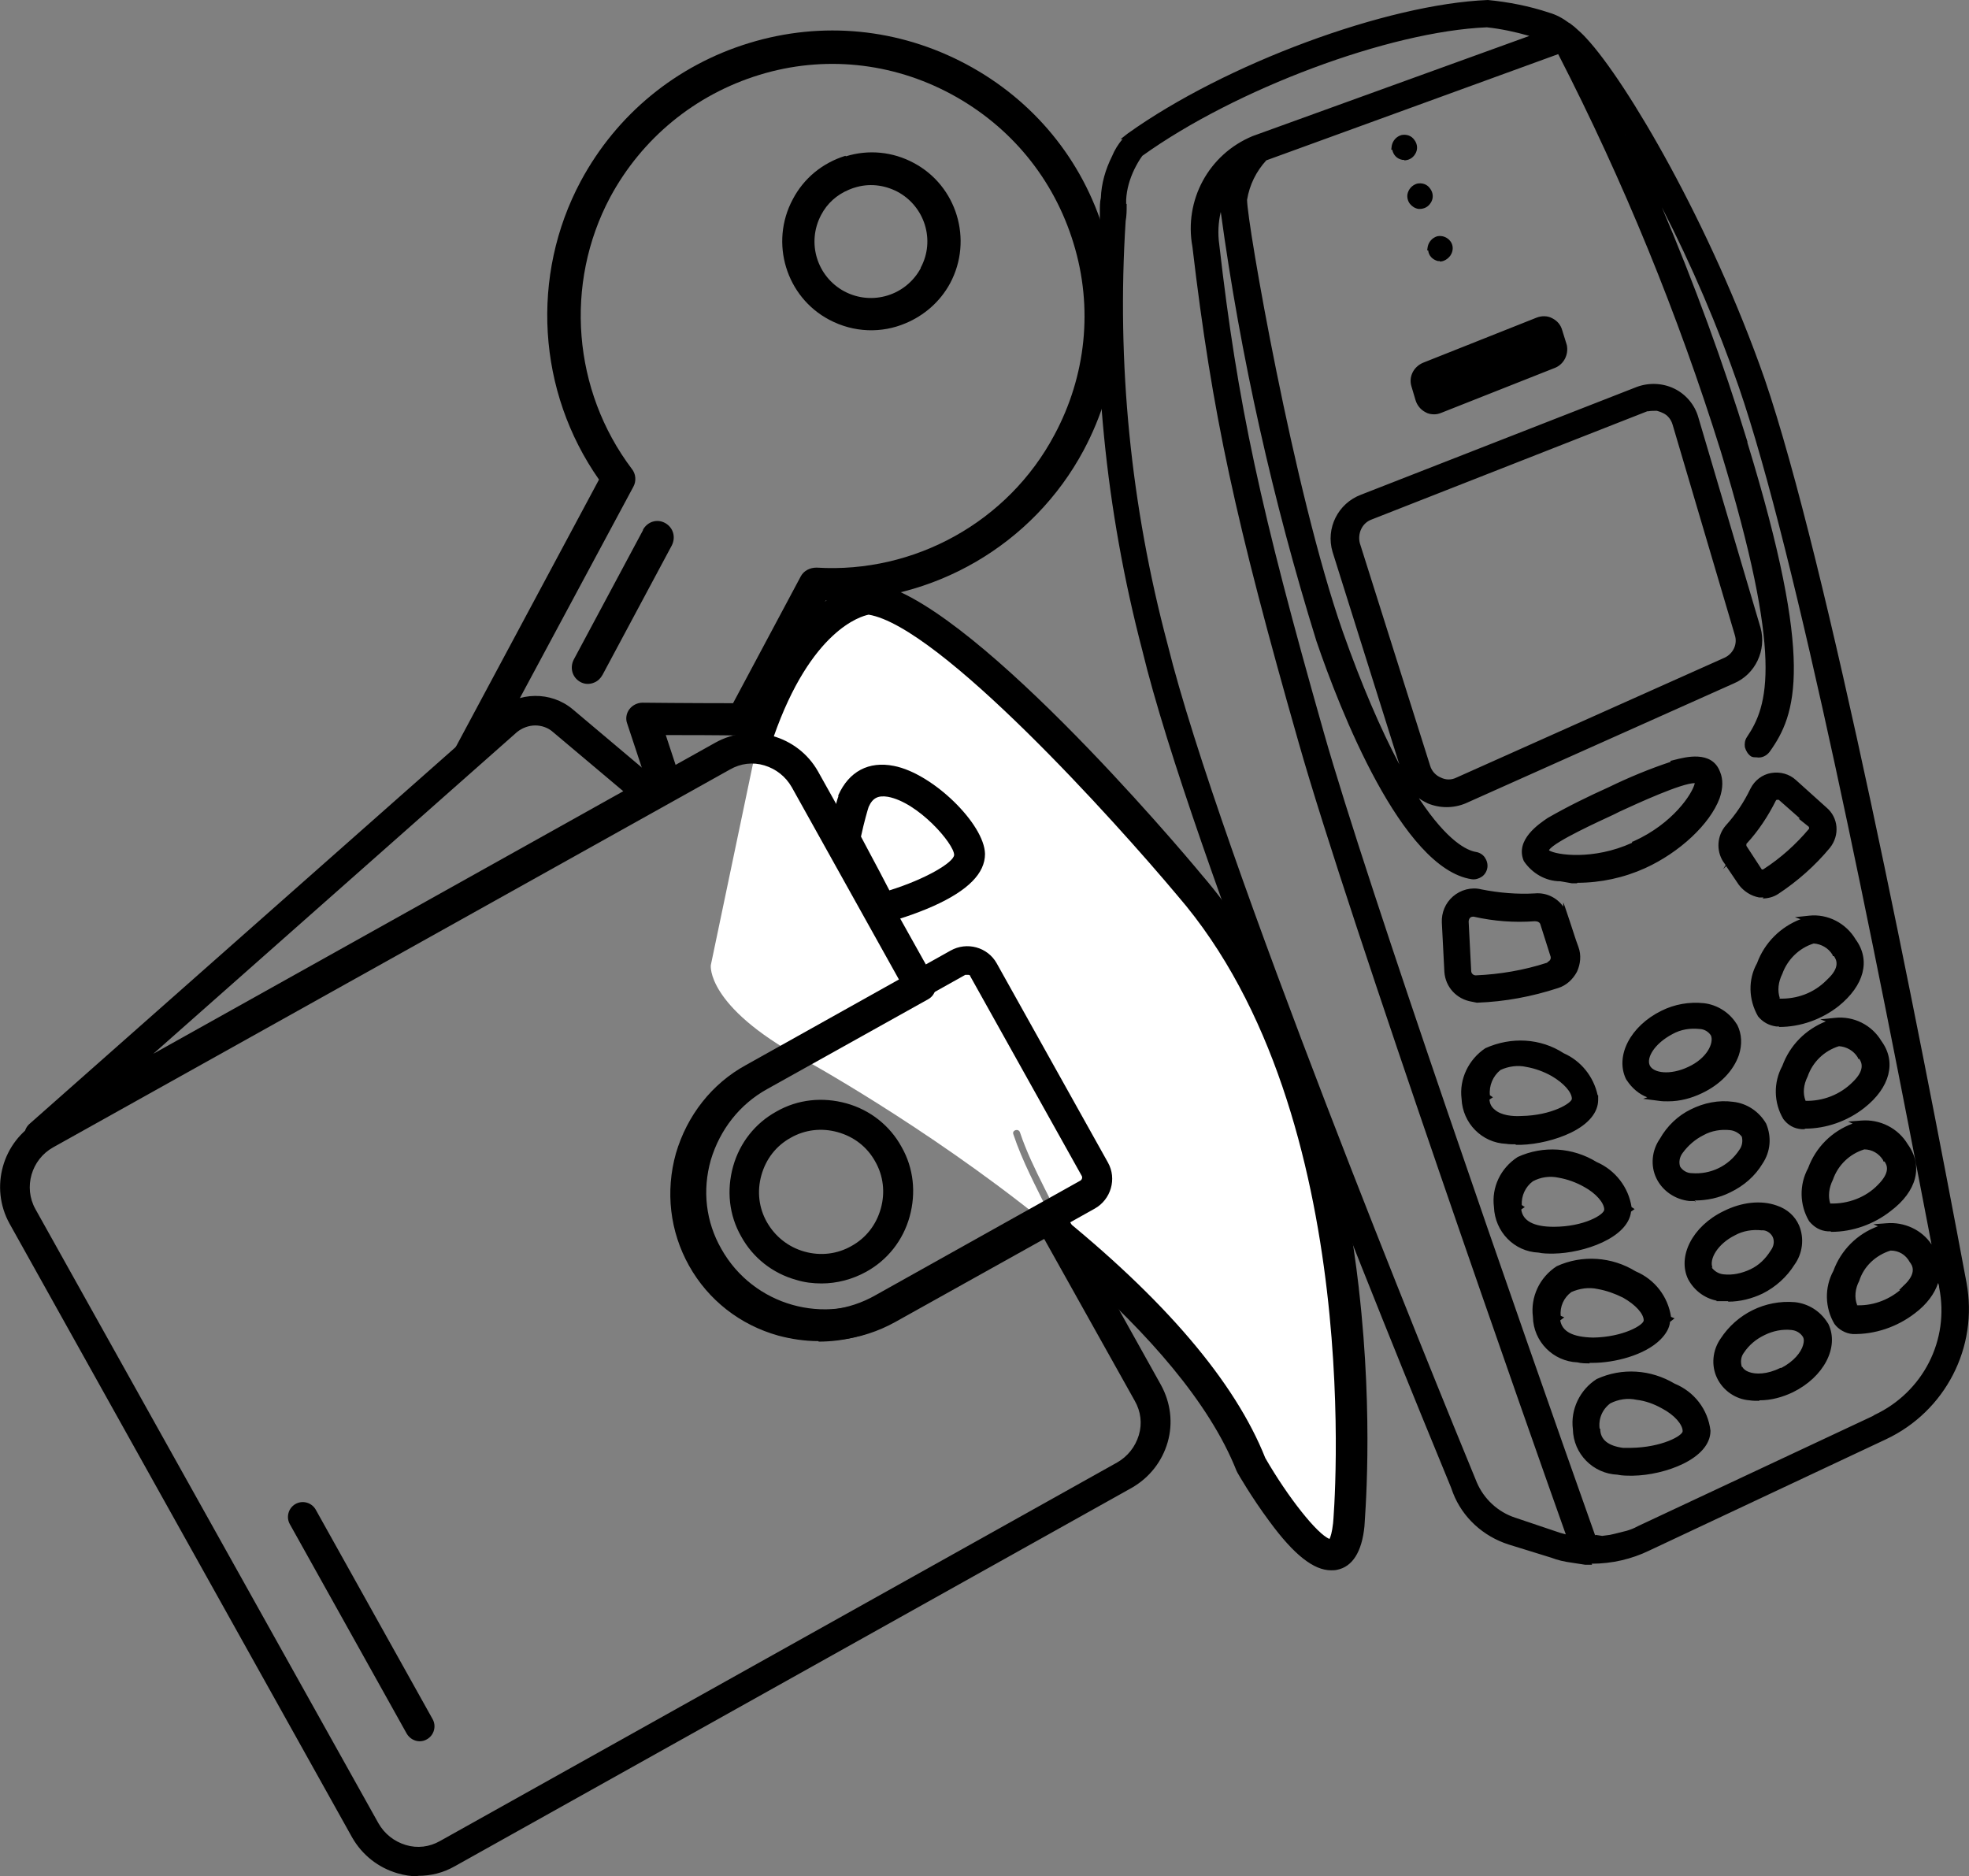 <?xml version="1.0" encoding="UTF-8"?>
<svg xmlns="http://www.w3.org/2000/svg" id="Calque_2" version="1.1" viewBox="0 0 389.2 370.9">
  <rect x="0" y="0" width="389.2" height="370.9" fill="#808080" stroke="none"/>
  <defs>
    <style>
      .st0 {
        fill: #fff;
      }
    </style>
  </defs>
  <g>
    <path d="M218.3,46c-4.3-14.4-14-26.2-27.3-33.3h0c-13.3-7.1-28.5-8.6-42.9-4.2-14.4,4.4-26.2,14.1-33.3,27.3-10,18.7-8.6,41.6,3.6,59l-32.4,60.5c3.7-3.3,7.4-7,12-9,.1,0,.2,0,.3,0l26.9-50.1c.6-1.1.5-2.5-.3-3.5-11.7-15.5-13.4-36.6-4.3-53.7,6.3-11.7,16.8-20.3,29.5-24.2,12.7-3.9,26.2-2.5,37.9,3.8,11.7,6.3,20.3,16.7,24.2,29.5h0c3.9,12.7,2.5,26.2-3.8,37.9-9.1,17.1-27.6,27.4-47,26.2-1.3,0-2.5.6-3.1,1.7l-13.4,25.1c-8.6,0-17.9-.1-17.9-.1-1,0-2,.5-2.6,1.3-.6.8-.8,1.9-.4,2.9l4.7,14.2c1.9-1.2,3.8-2.2,5.8-3.2l-2.9-8.8c4,0,10,0,15.3.1,1.2,0,2.3-.6,2.9-1.7l13.4-25c21.2.5,41-11,51-29.7,7.1-13.3,8.6-28.5,4.3-42.9h0Z"></path>
    <path d="M167.1,30.8c-4.5,1.4-8.2,4.4-10.4,8.6-4.6,8.6-1.3,19.3,7.2,23.8,4.9,2.6,10.4,2.7,15.1.7,3.6-1.5,6.8-4.2,8.8-7.9,4.6-8.6,1.3-19.3-7.2-23.8-4.1-2.2-8.9-2.7-13.4-1.3h0s0,0,0,0ZM182,53c-2.9,5.4-9.6,7.5-15.1,4.6-5.4-2.9-7.5-9.6-4.6-15.1,1.2-2.3,3.1-4,5.5-5,.3-.1.7-.3,1.1-.4,2.8-.9,5.8-.6,8.5.8,5.4,2.9,7.5,9.6,4.6,15h0s0,0,0,0Z"></path>
    <path d="M127.1,104.8l-13.7,25.6c-.8,1.6-.3,3.5,1.3,4.4.9.5,1.9.5,2.8.1.7-.3,1.2-.8,1.6-1.5l13.7-25.6c.8-1.6.3-3.5-1.3-4.4s-3.5-.3-4.4,1.3h0,0Z"></path>
  </g>
  <g>
    <path class="st0" d="M235.3,175s-45.5-54.4-63.4-56.7c0,0-12.8.7-21.8,26.5l-.3,1.6c1.3,0,2.5.3,3.7.8,1.2.5,2.2,1.2,3,2.2.8,1.1,1.2,2.4,1.3,3.8,0,.9-1.3.9-1.4,0-.2-2.3-1.5-4.1-3.8-4.8-1-.3-2.1-.5-3.1-.6l-9,43s-1,8,18,18.4c0,0,24.2,13.2,47.7,32.1-.1-.3-.3-.7-.4-1-.3-.8.8-1.5,1.2-.7.5,1.2,1,2.3,1.5,3.5.2.2.5.4.7.6-.6-1.3-1.2-2.7-1.9-4-2.5-5.1-5.2-10.1-7-15.5-.3-.8,1-1.2,1.3-.4,2.5,7.5,7,14.4,9.9,21.8,15.6,13.1,30,28.5,36.1,43.9,0,0,17.3,30.3,19.3,11.9,0,0,7.5-81.2-31.4-126.3h0Z"></path>
    <path d="M268.6,254.7c-5-43.7-19.6-68.5-31-81.7-4.7-5.7-46.8-55.4-65.4-57.8h-.3s-.3,0-.3,0c-.6,0-15,1.1-24.6,28.6v.2c0,0-.6,2.4-.6,2.4,2.1-.1,4.2,0,6.2.6l.3-1.3c7.4-21.2,17.3-23.9,18.8-24.2,14,2.3,48.7,40.8,61.1,55.6,37.6,43.6,30.8,123.2,30.7,124-.2,1.8-.5,2.7-.7,3.1-2.4-.9-8.2-8.2-12.7-16-6-15.1-20-31.5-41.7-48.9,1.9,3.9,3.6,7.8,4.6,12,13.7,12.1,26,25.8,31.4,39.4l.2.4c.1.2,2.8,4.9,6.3,9.6,4.9,6.7,8.8,9.7,12.2,9.7.4,0,.8,0,1.2-.1,3-.6,4.9-3.5,5.4-8.6,0-.8,1.9-20.9-1.1-46.9h0Z"></path>
  </g>
  <g>
    <path d="M388,253.8c-9.6-51.1-27.5-142.4-39.9-178.5-10.6-30.4-27.2-58.6-35-67.1-.7-.8-1.5-1.6-2.3-2.3l-.9-.7h0c-1.1-.9-2.4-1.6-3.8-2-3.9-1.3-7.9-2.1-12-2.5-20,.8-51.8,12.7-70.9,26.2h0c-1.2,1.2-2.2,2.7-2.9,4.3-1.3,2.5-2,5.2-2.1,7.9-.2,1.2-.1,2.5-.2,4.1-1.8,28.6,1,57.4,8.3,85.2,10.1,41.6,53,146,61.5,166.4h0c1.9,4.7,5.8,8.3,10.6,9.8l8.4,2.6c1.3.4,2.6.7,4,.9l2.6.4c4.3.2,8.6-.6,12.4-2.5l46.8-22c11.5-5.4,17.9-17.8,15.5-30.3h0s0,0,0,0ZM299.4,300.6c-3.6-1.1-6.6-3.8-8.1-7.4-8.4-20.5-51-124.5-61.2-165.7-7.2-27.4-10-55.7-8.3-83.9.2-1.5.1-2.9.2-4.1h0c0-2.2.7-4.3,1.7-6.3.5-1,1.1-1.9,1.7-2.9,18.5-13.4,49.4-24.8,68.7-25.6h0c3.6.4,7.1,1.2,10.5,2.3l-56.6,20.5c-8.3,3.5-13.1,12.3-11.5,21.2,3.9,32.7,8.3,53.7,20.9,97.8,9.7,34.4,46.3,138.3,53.1,157.6-.8-.1-1.6-.3-2.4-.6l-8.9-3h0ZM370.8,280.3l-46.8,21.9c-.8.4-1.6.7-2.4,1l-.7.2-1.7.4-.9.2-1.6.2-1.8-.3c-15.2-42.9-45.3-129.4-53.7-159.1-12.4-43.4-17-64.3-20.7-96.7-.5-3.5,0-7,1.5-10.1l-.2,1.2c4,29.5,10.4,58.6,19.2,87,5.7,16.6,17.6,44.7,30.2,46.7,1.1.2,2.1-.6,2.3-1.7.2-1.1-.6-2.1-1.7-2.3-5.9-.9-16-12.9-27-44-9.8-27.7-19-81.1-19-85.6h0c.5-3.1,1.9-6,4.1-8.3l58.4-21.2c13.1,25.3,24,51.8,32.4,79,12.6,41.2,9.4,50.8,5.1,57.1-.3.5-.4,1-.3,1.5.1.5.4,1,.9,1.3.3.1.6.2.8.1.8.1,1.5-.2,2-.8,5.2-7.4,8.5-17.7-4.6-60.6h0c-6.4-20.8-14.2-41.1-23.4-60.7,9.3,15.7,17,32.3,23,49.6,12.3,35.8,30,126.9,39.7,178,2.1,10.7-3.4,21.4-13.2,26h0s0,0,0,0ZM347.5,124.1l-12.3-41.6c-.7-2.3-2.3-4.2-4.4-5.2-2.2-1.1-4.6-1.2-6.9-.3l-54.5,21.3c-4.2,1.6-6.5,6.2-5.2,10.5l13.9,44c.7,2.3,2.4,4.2,4.6,5.2,2.2,1,4.8,1,7,0l53-23.7c3.9-1.7,6-6.1,4.9-10.2h0ZM341.1,130.6l-53,23.7c-1.2.5-2.5.5-3.7,0-1.2-.5-2.1-1.5-2.5-2.7l-13.9-44c-.7-2.3.5-4.7,2.7-5.5l54.5-21.3h0c.7-.3,1.5-.4,2.3-.3.5,0,.9.2,1.3.4,1.1.5,2,1.5,2.3,2.7l12.3,41.6c.6,2.1-.4,4.4-2.4,5.4h0ZM341.3,169.9l3,4.6c.8,1.2,2.1,2,3.5,2.2,1.2.2,2.5,0,3.5-.8,3.8-2.5,7.2-5.5,10-8.9,1.7-2.1,1.5-5.2-.6-7l-6-5.4c-1.2-1.1-2.8-1.5-4.3-1.2-1.6.3-2.9,1.3-3.6,2.8-1.3,2.7-3,5.2-5,7.5-1.5,1.8-1.7,4.3-.5,6.3h0ZM344.7,166.3c2.2-2.5,4.1-5.3,5.6-8.3.1-.3.4-.5.7-.6h.3c.2,0,.4,0,.6.1l6.1,5.3h0c.4.3.5.9.2,1.4-2.6,3.1-5.7,5.9-9.1,8.1-.5.3-1.1.2-1.4-.2l-3-4.6c-.3-.4-.2-1,.1-1.4h0q0,0,0,0ZM311.2,187.5l-2-6.2h0c-.8-2.5-3.3-4.2-5.9-4-3.6.2-7.3,0-10.8-.8-1.8-.4-3.6,0-5,1.3-1.3,1.2-2,2.9-1.9,4.6l.5,9.7c.2,2.7,2.2,4.9,4.9,5.3h.9c5.4,0,10.7-1,15.8-2.8,1.4-.5,2.6-1.5,3.3-2.9.7-1.4.8-2.9.3-4.4h0q0,0,0,0ZM306.3,190.8h0c-4.7,1.6-9.6,2.5-14.6,2.7-.8,0-1.5-.7-1.6-1.6l-.5-9.7c0-.5.2-1,.6-1.3.4-.3.9-.5,1.4-.4,3.9.8,7.9,1.1,11.9.9.8-.1,1.6.4,1.8,1.1l2,6.2h0c.2.7-.1,1.6-.8,1.9v.2q0,0,0,0ZM330.7,151.2h0c-4.3,1.4-8.4,3.1-12.5,5.1-4.1,1.8-8.1,3.8-12,6-1.5,1-6.2,3.9-4.5,7.5,1.5,2.3,3.9,3.7,6.6,3.7l2.4.4c4.9.2,9.7-.8,14.1-2.9,9.5-4.3,16.7-13.3,14.5-18.1-1.5-4-6.8-2.3-8.5-1.9h0q0,.1,0,.1ZM323.2,167.2c-8.8,4-17.1,2.4-17.8,1.1.3-1.9,10-6.2,14.5-8.3,4.5-2.1,13.1-6.1,15.5-5.7h.3c.4,1.7-3.8,8.8-12.5,12.7v.2h0ZM300.7,225.5c6.1,0,14.7-3.3,14.7-8.2h0c-.5-3.8-2.9-7-6.4-8.5-4.5-2.9-10.1-3.2-14.9-1-3.1,2-4.8,5.7-4.4,9.4.1,4.5,3.7,8.1,8.2,8.3,1,.1,2,.1,3,0h0q0,0,0,0ZM293.8,216.9h0c-.5-2.3.5-4.6,2.3-6,1.7-.9,3.7-1.1,5.6-.7,1.9.3,3.6.9,5.3,1.8,2.7,1.5,4.4,3.5,4.4,5.1,0,1.6-4.7,4-10.6,4.1-3.1.2-6.9-.5-7.1-4.4h.1q0,0,0,0ZM321.9,239h0c-.5-3.9-3-7.2-6.6-8.7-4.5-2.8-10.1-3.2-15-1-3.1,2-4.8,5.7-4.3,9.3.1,4.5,3.7,8.1,8.2,8.3,1,.2,2,.2,3,.2,6.2-.1,14.7-3.3,14.7-8.2h.1q0,0,0,0ZM300.1,238.7h0c-.4-2.2.6-4.4,2.4-5.7,1.7-.9,3.7-1.2,5.6-.8,1.9.3,3.6.9,5.3,1.8,2.7,1.5,4.4,3.5,4.4,5.1,0,1.6-4.7,4-10.7,4-3.2,0-7-.8-7.1-4.6h.1q0,0,0,0ZM329.7,260.9h0c-.4-3.9-3-7.4-6.7-8.9-4.5-2.8-10.1-3.2-15-1-3.1,2-4.8,5.7-4.4,9.4.1,4.5,3.7,8.1,8.2,8.3,1,.1,2,.2,3,.2,6.1,0,14.7-3.1,14.6-8h.2q0,0,0,0ZM307.9,260.5h0c-.3-2.2.6-4.4,2.4-5.8,1.7-.8,3.7-1.1,5.6-.7,1.8.3,3.6.9,5.2,1.8,2.6,1.5,4.4,3.5,4.4,5.1,0,1.6-4.7,4-10.7,4.1-3.3,0-7.1-.8-7.2-4.6h.2ZM330.8,274.2h0c-4.5-2.8-10.1-3.2-14.9-1-3.1,2-4.8,5.6-4.4,9.3.1,4.5,3.7,8.1,8.2,8.3,1,.2,2,.2,3,.2,6.1-.1,14.7-3.3,14.7-8.2-.5-3.9-3-7.3-6.7-8.8h.2q0,0,0,0ZM322.6,286.9c-3.1,0-6.9-.7-7-4.5h0c-.3-2.2.6-4.4,2.4-5.7,1.7-.9,3.7-1.2,5.6-.7,1.8.3,3.6.9,5.2,1.8,2.7,1.5,4.4,3.5,4.4,5.1,0,1.7-5,3.9-10.9,3.9h.2q0,0,0,0ZM357.9,181.8h0c-4.6,1.1-8.4,4.5-10,8.9-1.7,3.1-1.6,6.8.2,9.8.8,1,1.9,1.6,3.1,1.7,4.3.1,8.5-1.3,11.8-3.9,4.7-3.7,6.1-8.3,3.3-12.3-1.8-3-5.1-4.7-8.5-4.3h.2q0,0,0,0ZM362.9,188.4c.5.7,1.9,2.6-1.3,5.7h0c-2.7,2.8-6.5,4.2-10.4,3.9-.8-1.9-.6-4,.3-5.7,1.1-3.1,3.6-5.5,6.8-6.5,1.8,0,3.5,1,4.4,2.5h.2q0,0,0,0ZM362.9,202h0c-4.6,1.1-8.4,4.5-10,9-1.7,3-1.6,6.8.2,9.7.8,1,1.9,1.6,3.1,1.7,4.3.1,8.5-1.2,11.8-3.9,4.7-3.7,6.1-8.4,3.2-12.3-1.7-3-5.1-4.7-8.5-4.3h.2ZM368,208.7c.5.7,1.9,2.6-1.3,5.7h0c-2.7,2.8-6.5,4.2-10.4,3.9-.8-1.8-.7-4,.3-5.7,1.1-3.1,3.6-5.5,6.8-6.5,1.8,0,3.5.9,4.4,2.5h.2q0,0,0,0ZM368,222.3h0c-4.7,1.1-8.4,4.5-10.1,9-1.7,3.1-1.6,6.8.2,9.8.8,1,1.9,1.6,3.1,1.7,4.3.1,8.5-1.3,11.8-3.9,4.9-3.7,6.2-8.3,3.3-12.3-1.8-3-5.1-4.7-8.5-4.4h.2q0,0,0,0ZM373.1,228.9c.5.7,2,2.6-1.3,5.7h0c-2.7,2.8-6.5,4.2-10.4,3.9-.8-1.9-.6-4,.4-5.7,1.1-3.1,3.6-5.5,6.7-6.5,1.8,0,3.5.9,4.4,2.5h.2q0,0,0,0ZM373.1,242.5h0c-4.7,1.1-8.4,4.5-10.1,9-1.7,3.1-1.6,6.8.2,9.7.8,1,1.9,1.6,3.1,1.7,4.3.1,8.5-1.3,11.8-3.9,4.7-3.7,6.1-8.4,3.3-12.3h0c-1.8-3-5.1-4.7-8.5-4.3h.2ZM376.9,254.8h0c-2.8,2.8-6.7,4.2-10.6,3.8-.8-1.8-.7-4,.3-5.7,1.1-3.1,3.6-5.5,6.8-6.5,1.9,0,3.7.9,4.6,2.6.5.7,1.9,2.6-1.3,5.6h.2q0,0,0,0ZM327.9,216.9h0c2.8.4,5.6-.1,8.1-1.4,5.8-2.8,8.8-8.3,6.7-12.6h0c-1.3-2.2-3.5-3.6-6-3.9-2.7-.3-5.5.2-8,1.4-5.8,2.8-8.7,8.3-6.7,12.6h0c1.2,2.1,3.3,3.5,5.7,3.8h.2q0,0,0,0ZM330.3,203.8c1.7-.9,3.7-1.3,5.7-1,1.2,0,2.2.7,2.9,1.7.9,1.9-.8,5.2-4.8,7.1-4,1.9-7.7,1.2-8.6-.6-.9-1.9.9-5.1,4.8-7.1h0s0,0,0,0ZM333.8,236.4c2.8.3,5.5-.2,8-1.4,2.5-1.2,4.6-3.1,6.1-5.4,1.4-2.2,1.6-4.8.6-7.2-1.3-2.2-3.5-3.6-6-3.9-2.7-.4-5.5.1-8,1.4-2.5,1.2-4.5,3.2-5.9,5.6-1.5,2.1-1.7,4.8-.6,7.1,1.1,2.3,3.3,3.8,5.9,4v-.2q-.1,0-.1,0ZM332.1,227.5c1.1-1.6,2.6-3,4.3-3.8,1.8-.9,3.7-1.2,5.7-1,1.2,0,2.2.7,2.8,1.7.4,1.1.2,2.4-.5,3.3-2.2,3.3-6,5.2-10,4.9-1.2,0-2.3-.7-2.9-1.7-.4-1.1-.1-2.4.6-3.3h0s0,0,0,0ZM340,256.4h0c2.8.3,5.5-.2,8-1.4,2.5-1.2,4.6-3.1,6.1-5.4,1.5-2.1,1.8-4.8.8-7.2-2-4.4-8.2-5.4-14-2.5-5.8,2.9-8.8,8.3-6.7,12.6,1.1,2.1,3.2,3.6,5.7,3.9h.1ZM342.4,243.5c1.8-.9,3.7-1.2,5.7-1,1.2,0,2.3.6,2.9,1.7.5,1.1.3,2.4-.5,3.3-1,1.7-2.5,3.1-4.3,4-1.8.9-3.7,1.2-5.7,1.1-1.2-.1-2.2-.7-2.9-1.7-.8-2,.9-5.4,4.7-7.3h0s0,0,0,0ZM360.7,262.1c-1.2-2.2-3.5-3.7-6-4-5.6-.5-11,2.1-14.1,6.9-1.5,2.1-1.7,4.8-.6,7.1,1.1,2.3,3.4,3.8,5.9,4,2.8.4,5.6-.1,8.2-1.4,5.8-2.8,8.7-8.3,6.7-12.6h0s0,0,0,0ZM352.2,271.1c-4,1.9-7.7,1.2-8.6-.6h0c-.4-1.1-.2-2.4.5-3.3,1.1-1.7,2.6-3,4.4-3.8,1.7-.9,3.7-1.3,5.6-1.1,1.2.1,2.2.7,2.8,1.7,1,1.7-.8,5.2-4.7,7.1h0ZM281.5,72.4l22.4-8.9c.8-.3,1.8-.3,2.6.1.8.4,1.4,1.1,1.7,2l.8,2.7h0c.4,1.6-.4,3.2-1.9,3.8l-22.5,8.9c-.8.3-1.8.3-2.6-.1-.8-.4-1.4-1.1-1.7-2l-.8-2.7c-.5-1.6.4-3.2,1.9-3.8h0,0ZM275.8,28.8h0c.1-.7.7-1.3,1.4-1.5.7-.2,1.5,0,1.9.7s.5,1.4,0,2c-.4.6-1.1,1-1.9.9-1-.2-1.6-1.1-1.5-2.1h0s0,0,0,0ZM279,38.6c.1-.7.7-1.3,1.4-1.5.7-.2,1.5,0,1.9.7.4.6.5,1.4,0,2-.4.6-1.1,1-1.9.9-.5,0-.9-.3-1.2-.7-.3-.4-.4-.9-.3-1.4h0ZM282.8,48.8c.1-.7.7-1.3,1.4-1.5.7-.2,1.5,0,1.9.7.4.6.5,1.4,0,2-.4.6-1.1,1-1.9.8-.9-.2-1.5-1.1-1.4-2.1h-.1s0,0,0,0Z"></path>
    <path d="M314.7,309.3c-.5,0-.9,0-1.4,0l-2.6-.4c-1.5-.2-2.8-.5-4.1-1l-8.4-2.6c-5-1.6-9.1-5.3-11-10.2l-.4-1.1h0c-12.5-30.3-51.5-126.1-61-165.4-7.3-27.9-10.1-56.6-8.4-85.4,0-.4,0-.9,0-1.3,0-1,0-2,.2-2.8.1-2.8.9-5.6,2.2-8.2.5-1.2,1.2-2.4,2.1-3.4h-.4c0,0,1.4-1.1,1.4-1.1C242.2,12.6,274.1.8,294.1,0h0s0,0,0,0c4.1.4,8.2,1.2,12.1,2.5,1.4.4,2.7,1.1,3.9,2h0s.2.1.2.1l.9.7c.8.7,1.7,1.5,2.4,2.3,7.9,8.5,24.5,36.7,35.2,67.3,12.3,35.9,30.3,127.3,39.9,178.6h0c2.4,12.8-4.2,25.5-15.9,31l-46.8,22c-3.5,1.7-7.4,2.6-11.4,2.6h0ZM288.7,295.3c1.9,4.1,5.5,7.3,9.8,8.7l8.4,2.6c1.2.4,2.5.7,3.9.9l2.6.4c4.1.2,8.3-.6,12-2.5l46.8-22c11.2-5.2,17.4-17.4,15.1-29.5h0c-9.6-51.4-27.6-142.6-39.9-178.4-10.6-30.5-27.1-58.4-34.9-66.8-.7-.8-1.5-1.5-2.3-2.2l-.9-.7c-1-.8-2.3-1.5-3.6-1.9-3.8-1.3-7.8-2.1-11.8-2.5-19.7.8-51.2,12.4-70.4,26h0c-1.2,1.2-2.1,2.5-2.7,4-1.2,2.4-1.9,5.1-2.1,7.7h0c-.1.9-.1,1.7-.2,2.8,0,.4,0,.9,0,1.3-1.8,28.6,1,57.2,8.3,85,9.7,39.7,49.5,137.4,61.4,166.3l.3.8ZM311.7,305l-1.1-.2c-.8-.1-1.7-.3-2.5-.6l-8.9-3c-3.8-1.2-6.9-4-8.5-7.8-8.4-20.5-51-124.5-61.2-165.8-7.3-27.5-10.1-55.8-8.3-84.1.2-1,.2-2,.2-2.8,0-.4,0-.8,0-1.2v-.8s0,0,0,0c.2-2,.8-4,1.7-5.8.6-1.1,1.2-2.1,1.8-3h0c0,0,0-.2,0-.2,18.6-13.4,49.6-24.9,69.1-25.7h.8s0,0,0,0c3.3.4,6.7,1.1,9.9,2.2l1.9.6-58.5,21.1c-8,3.4-12.6,11.8-11,20.5,3.9,33,8.4,54,20.9,97.8,10,35.5,48.7,145.1,53.1,157.5l.4,1.1h0ZM222.7,40.3c0,.1,0,.3,0,.4,0,.9,0,1.9-.2,3-1.8,28.1,1,56.3,8.3,83.7,10.2,41.2,52.7,145.2,61.1,165.6,1.4,3.3,4.2,5.9,7.6,7h0s8.9,3,8.9,3c.4.1.7.2,1.1.3-6-16.8-43-121.9-52.8-156.5-12.5-43.8-17.1-64.9-21-98-1.7-9.2,3.2-18.3,11.9-21.9l54.7-19.8c-2.8-.8-5.6-1.4-8.4-1.7h0c-19.3.8-49.7,12.2-68.1,25.4-.6.8-1.1,1.7-1.6,2.7-.9,1.9-1.5,3.9-1.6,6v.8s0,0,0,0h0ZM316.7,305l-2.3-.3v-.4c-15-41.9-45.3-129-53.9-159.1-12.7-44.5-17.1-65.3-20.8-96.8-.5-3.6,0-7.2,1.6-10.5l2-4.2-.9,5.7c3.9,29.3,10.4,58.5,19.2,86.8,2.2,6.3,6.7,18.4,12.4,28.7,6.1,10.8,11.8,16.7,17.2,17.5.4,0,.7,0,1-.2.3-.2.5-.5.5-.9,0-.4,0-.7-.2-1-.2-.3-.5-.5-.9-.5-7.8-1.2-18.1-17.8-27.5-44.4-9.5-26.8-19.1-80.6-19-85.8h.6s-.6,0-.6,0c.5-3.3,2-6.3,4.3-8.7h.1c0-.1.2-.2.2-.2l58.9-21.4.3.5c13.1,25.3,24,51.9,32.5,79.1,12.7,41.5,9.4,51.3,5,57.7-.2.3-.3.7-.2,1,0,.3.3.6.5.8.1,0,.3,0,.4,0h.1s.1,0,.1,0c.5,0,1-.1,1.3-.6,5-7.1,8.5-17.1-4.7-60v-.2s0,0,0,0c-6.4-20.6-14.2-41-23.3-60.5l1.2-.6c9.3,15.7,17,32.5,23,49.7,11.9,34.5,28.4,118.2,39.8,178.1,2.1,10.9-3.3,21.8-13.3,26.6h0s-.3.2-.3.2l-46.8,21.9c-.8.4-1.7.8-2.5,1l-.8.2-1.7.5-1,.2-1.7.2h0ZM315.4,303.4l1.3.2,1.5-.2.9-.2,2.4-.6c.7-.2,1.5-.5,2.2-.9l46.5-21.8h0s.3-.2.3-.2c9.6-4.5,14.9-14.8,12.8-25.2,0-.3-.1-.6-.2-.9-.7,2.1-2.2,4.2-4.6,6-3.5,2.7-7.9,4.2-12.3,4.1-1.4-.1-2.8-.9-3.6-2h0c-1.9-3.2-2-7.2-.2-10.5,1.5-4.1,4.7-7.3,8.8-8.8l-.9-.4,2.6-.2c3.5-.3,7,1.3,8.9,4.2-11.3-59.1-26.8-136.7-38.1-169.5-4.2-12.1-9.3-24-15.2-35.5,6.4,15.1,12.1,30.6,16.9,46.3v.2s0,0,0,0c13.3,43.4,9.7,53.7,4.4,61.1-.6.8-1.6,1.3-2.6,1.1-.4,0-.8,0-1.1-.2h0c-.6-.4-1-1.1-1.2-1.8-.1-.7,0-1.4.4-2,4.2-6.2,7.3-15.6-5.2-56.6-8.4-26.9-19.2-53.3-32.1-78.4l-57.7,21c-2,2.2-3.3,4.8-3.8,7.8,0,4.5,9.2,57.6,18.9,85.3,3.7,10.5,7.5,19.3,11.2,26.3l-13.2-42c-1.4-4.7,1.1-9.6,5.6-11.3l54.5-21.3c2.4-.9,5.1-.8,7.4.3,2.3,1.1,4.1,3.2,4.8,5.7l12.3,41.6c1.2,4.4-1,9.2-5.3,11l-53,23.7c-2.4,1-5.1,1-7.5,0-.6-.3-1.2-.6-1.7-1,0,0,0,.1.1.2,5.6,8.4,9.4,10.1,11.1,10.4.7.1,1.4.5,1.8,1.1.4.6.6,1.3.5,2-.1.7-.5,1.4-1.1,1.8-.6.4-1.3.6-2,.5-13.8-2.1-26.1-33.6-30.7-47.1-8.6-27.7-15-56.2-18.9-84.8-.5,2.1-.6,4.3-.3,6.4,3.6,31.5,8.1,52.3,20.7,96.6,8.5,30,38.7,116.6,53.6,158.6h0ZM363.8,260.8c.7.8,1.6,1.3,2.6,1.4,4.1.1,8.1-1.2,11.3-3.8,4-3.1,5.4-6.8,3.9-10l-.8-1.4c-1.5-2.6-4.4-4.1-7.3-4.1h-.1c0,0-.1.1-.1.1-4.4,1.1-8,4.3-9.6,8.5h0c-1.5,2.9-1.5,6.4.2,9.1h0ZM327,77.1c-1,0-1.9.2-2.8.5l-54.5,21.3c-3.9,1.4-6,5.7-4.8,9.6l13.9,44c.7,2.1,2.2,3.9,4.3,4.8,2,.9,4.4.9,6.4,0l53-23.7c3.6-1.6,5.6-5.6,4.5-9.4h0l-12.3-41.6c-.6-2.1-2.1-3.9-4.1-4.8-1.1-.5-2.3-.8-3.5-.8h0ZM322.5,291.7c-.9,0-1.9,0-2.8-.2-4.8-.2-8.7-4.1-8.8-9-.5-3.9,1.4-7.8,4.7-9.9h0c5-2.3,10.7-1.9,15.4.9,3.9,1.6,6.6,5.1,7.1,9.3h0c0,5.6-9.1,8.8-15.3,8.9,0,0-.1,0-.2,0ZM316.2,273.8c-2.9,1.9-4.4,5.3-4,8.6.1,4.2,3.4,7.5,7.5,7.7h0c1,.2,1.9.2,2.9.2,5.7-.1,14-3.1,14-7.5-.4-3.5-2.6-6.4-5.7-7.9h0c0,0-.4-.2-.4-.2-4.3-2.7-9.6-3.1-14.2-1h0ZM322.3,287.6c-3.1,0-5.2-.8-6.4-2.2l-.3,2-.5-3.6c-.1-.4-.2-.8-.2-1.3-.4-2.5.7-4.9,2.7-6.4h0c1.9-1,4-1.3,6.1-.9,1.9.3,3.7.9,5.4,1.9,2.9,1.6,4.8,3.8,4.8,5.7,0,2-4.1,3.9-8.9,4.5l.5.2h-2.9c-.1,0-.2,0-.3,0h0ZM315.9,282.4h.4c0,2.2,1.6,3.4,4.5,3.8h1.6c6.1-.1,10.2-2.4,10.2-3.3,0-1.3-1.6-3.2-4.1-4.5-1.6-.9-3.3-1.5-5-1.7-1.8-.4-3.6-.1-5.2.7-1.6,1.2-2.4,3.1-2.1,5.1h-.4ZM347.7,276.9c-.6,0-1.3,0-1.9-.1-2.7-.2-5.2-1.9-6.4-4.4-1.2-2.5-.9-5.5.7-7.8,3.2-4.9,8.8-7.7,14.7-7.2,2.7.3,5,1.8,6.4,4h0s.2.3.2.3c2.2,4.6-.9,10.5-7,13.5-2.1,1-4.3,1.6-6.6,1.6h0ZM353.3,258.8c-4.9,0-9.4,2.5-12.1,6.6-1.3,1.9-1.6,4.4-.6,6.4,1,2.1,3,3.5,5.3,3.6,2.7.3,5.4-.1,7.8-1.3,5.3-2.6,8.1-7.6,6.5-11.5v-.2c-1.2-2-3.3-3.4-5.6-3.6-.4,0-.9,0-1.3,0ZM347.6,272.9c-.9,0-1.7-.1-2.4-.4-1.1-.4-1.8-1-2.2-1.8l-.5-1.2h.3c0-1,.2-2,.8-2.9,1.1-1.7,2.7-3.1,4.6-4,1.8-.9,3.9-1.3,6-1.1,1.4.1,2.6.9,3.3,2,.4.8.5,1.7.2,2.7-.6,2.1-2.6,4.1-5.2,5.4h-.2c0,0,0,0,0,0-1.6.7-3.2,1.1-4.7,1.1h0ZM344.4,270.2c.2.4.7.8,1.3,1,1.3.5,3.6.5,6.2-.8h.2c0,0,0,0,0,0,2.5-1.3,3.9-3.1,4.3-4.5.2-.7.2-1.2,0-1.6-.5-.8-1.3-1.3-2.3-1.4-1.8-.2-3.7.2-5.3,1-1.7.8-3.1,2-4.1,3.5-.6.8-.7,1.8-.4,2.8h0s0,0,0,0ZM314.2,269.5c-.8,0-1.6,0-2.4-.2-4.8-.2-8.7-4.1-8.8-9-.5-3.9,1.3-7.8,4.7-10h0c5-2.3,10.9-1.9,15.6,1,3.8,1.6,6.4,5,7,9l.7.3-.9.7c-.1,1.2-.8,2.4-1.9,3.5-3.1,3.1-9.1,4.6-13.4,4.6-.2,0-.4,0-.6,0ZM308.4,251.6c-2.9,1.9-4.4,5.2-4,8.7.1,4.2,3.4,7.5,7.5,7.7h0c.9.2,1.9.2,2.8.2,4.6,0,10-1.7,12.5-4.2,1-1,1.5-2,1.5-3.1v-1c-.7-3.2-3-5.8-6.1-7.1h-.1c-4.3-2.8-9.6-3.1-14.3-1.1h0ZM314.9,265.8c-5.1,0-7.8-1.8-7.9-5.3v-1.1s.1,0,.1,0c0-2,1.1-4,2.8-5.2h.1c1.9-1,4-1.2,6.1-.8,1.9.3,3.7.9,5.4,1.8,2.9,1.7,4.8,3.9,4.8,5.7,0,2.3-5.5,4.7-11.3,4.8h0ZM308.4,261c.4,2.2,2.4,3.3,6.5,3.4,6-.1,10-2.5,10-3.4,0-1.3-1.6-3.1-4.1-4.5-1.6-.8-3.3-1.4-5-1.7-1.8-.4-3.6-.1-5.2.6-1.5,1.1-2.3,2.9-2.1,4.7l.7.3-.8.6h0ZM367.5,259.4c-.4,0-.8,0-1.3,0h-.4s-.2-.4-.2-.4c-.9-2-.7-4.4.3-6.3,1.2-3.3,3.9-5.9,7.2-6.8h.2c2.1-.1,4.1,1,5.2,2.9,1.4,1.8,1.1,3.8-.7,5.8l1,.4-1.6.5c-2.6,2.6-6.1,4-9.7,4ZM366.7,258c3.2.2,6.4-.9,8.9-3h-.2c0,0,.8-.8.8-.8,2.9-2.6,1.7-4.2,1.3-4.7h0c-.8-1.5-2.2-2.3-3.8-2.3s0,0,0,0c-2.9.9-5.3,3.1-6.2,6h0c-.8,1.5-1,3.3-.4,4.8h0ZM341.6,257.2c-.5,0-1.1,0-1.6,0h-.7c0,0,0-.1,0-.1-2.4-.5-4.4-2-5.6-4.2-2.2-4.5.8-10.5,7-13.5,3.6-1.8,7.4-2.2,10.5-1.1,2.1.7,3.6,2.1,4.4,3.9,1.1,2.6.7,5.6-.9,7.8-1.5,2.4-3.7,4.4-6.3,5.7-2.1,1-4.4,1.6-6.8,1.6ZM340.8,255.8c2.4.1,4.8-.4,6.9-1.4,2.4-1.1,4.4-2.9,5.8-5.2,1.4-1.9,1.6-4.4.8-6.5-.7-1.5-1.9-2.6-3.6-3.2-2.7-1-6.2-.6-9.4,1-5.5,2.7-8.3,7.8-6.4,11.6,1,1.9,2.9,3.2,5.1,3.5h.9s0,0,0,0ZM341.5,253.3c-.3,0-.7,0-1,0-1.4-.1-2.6-.9-3.4-2h0c-.9-2.4.7-6.2,5.1-8.4h0c1.9-.9,4-1.3,6.1-1.1,1.5,0,2.8.8,3.5,2.1.6,1.3.4,2.9-.5,4-1.1,1.8-2.6,3.3-4.5,4.2-1.6.8-3.3,1.2-5,1.2h0ZM338.3,250.5c.6.8,1.4,1.3,2.4,1.4,1.8.2,3.6-.2,5.3-1,1.7-.8,3-2.1,4-3.7h0c.6-.8.8-1.8.4-2.7-.4-.8-1.3-1.4-2.2-1.3h0s0,0,0,0c-1.8-.2-3.7.1-5.3,1h0c-3.4,1.7-5.1,4.7-4.4,6.4h0ZM306.9,247.8c-.9,0-1.9,0-2.8-.2-4.8-.2-8.6-4.1-8.8-9-.5-3.9,1.3-7.7,4.7-9.9h0c5-2.3,10.9-1.9,15.6,1,3.7,1.6,6.3,5,6.9,8.9l.6.4-.7.5c-.6,5.2-9.3,8.2-15.3,8.3,0,0-.1,0-.2,0h0ZM300.6,229.9c-2.9,1.9-4.4,5.2-4,8.6.1,4.2,3.4,7.5,7.5,7.7h0c1,.2,1.9.2,2.9.2,5.7-.1,14-3.1,14-7.5v-.6c-.7-3.3-2.9-6.1-6-7.4h0c-4.3-2.7-9.7-3.1-14.3-1h0ZM307.1,243.8c-5.1,0-7.7-1.8-7.8-5.2v-1.3s0,0,0,0c.1-2,1.1-3.8,2.8-5h0c1.9-1,4-1.3,6.1-.9,1.9.3,3.7.9,5.5,1.9,2.9,1.6,4.7,3.8,4.7,5.7,0,2.4-5.5,4.7-11.3,4.7ZM300.7,239.1c.3,2.2,2.4,3.4,6.4,3.4,6,0,10-2.4,10-3.4,0-1.3-1.6-3.2-4-4.5-1.6-.9-3.3-1.5-5-1.8-1.8-.4-3.6-.1-5.1.7-1.5,1.1-2.3,2.9-2.2,4.7l.6.4-.6.4h0ZM361.8,243.4c-.2,0-.4,0-.5,0-1.5-.1-2.7-.8-3.7-2h0c-1.9-3.2-2-7.2-.2-10.5,1.5-4.1,4.7-7.3,8.8-8.8l-.9-.4,2.6-.2c3.7-.3,7.3,1.5,9.2,4.7,3.1,4.3,1.8,9.3-3.4,13.2-3.3,2.6-7.5,4.1-11.7,4.1h0ZM358.7,240.6c.7.8,1.6,1.3,2.7,1.4,4.1.1,8.1-1.2,11.3-3.8,4.6-3.5,5.8-7.7,3.1-11.3h0c-1.5-2.6-4.3-4.2-7.3-4.1h0c0,0-.3.1-.3.1-4.4,1-8,4.2-9.6,8.5h0c-1.5,2.9-1.5,6.4.1,9.1ZM362.3,239.2c-.3,0-.7,0-1,0h-.4s-.2-.4-.2-.4c-.9-2-.7-4.3.4-6.3,1.2-3.3,3.8-5.8,7.2-6.8h.2c1.9,0,3.8,1,4.9,2.6h.2c0,0,.1.2.1.2l-.6.4.6-.4c1.5,2.1,1,4.3-1.4,6.5h0c-2.6,2.7-6.2,4.2-9.9,4.2h0ZM361.8,237.9c3.5.1,7-1.2,9.4-3.7h0c2.5-2.5,1.8-3.9,1.3-4.6h-.2c0,0-.1-.3-.1-.3-.8-1.3-2.2-2.1-3.7-2.1-2.9.9-5.2,3.1-6.2,6h0c-.8,1.6-1,3.3-.5,4.8h0ZM335.2,237.4h-1.3c-2.8-.3-5.3-2-6.5-4.5-1.2-2.5-.9-5.5.7-7.8,1.4-2.5,3.6-4.6,6.1-5.8,2.6-1.3,5.5-1.9,8.4-1.5,2.7.3,5.1,1.9,6.5,4.3h0c1.1,2.6.9,5.5-.7,7.9-1.5,2.5-3.7,4.4-6.4,5.7-2.2,1.1-4.6,1.6-7,1.6v.2q.1,0,.1,0ZM332.6,235.6l1.3.2c2.6.3,5.3-.2,7.6-1.3,2.4-1.1,4.4-2.9,5.8-5.2,1.3-2,1.5-4.4.6-6.5-1.1-2-3.2-3.3-5.5-3.5-2.6-.3-5.3.1-7.6,1.3-2.3,1.2-4.3,3-5.6,5.3h0c-1.3,1.9-1.5,4.4-.6,6.5.8,1.6,2.2,2.8,3.9,3.4h0q0,0,0,0ZM335.2,233.3c-.3,0-.6,0-.9,0-1.4,0-2.7-.9-3.4-2v-.2c-.5-1.3-.2-2.8.6-3.9,1.2-1.8,2.7-3.1,4.6-4,1.9-.9,4-1.3,6-1.1,1.3,0,2.6.8,3.3,2h0c.5,1.5.2,3-.6,4.1-2.1,3.2-5.8,5.2-9.7,5.2h0ZM332.1,230.6c.5.8,1.4,1.3,2.3,1.3,3.7.3,7.3-1.4,9.4-4.6.6-.8.7-1.8.5-2.6-.5-.7-1.4-1.2-2.3-1.3-1.8-.2-3.7.1-5.3,1-1.6.8-3,2-4.1,3.5h0c-.6.8-.8,1.8-.5,2.7h0ZM299.7,226.2h0c-.7,0-1.4,0-2-.1-4.8-.2-8.6-4.1-8.8-8.9-.5-3.9,1.4-7.8,4.7-10h0c5.1-2.3,10.9-2,15.5,1,3.4,1.5,5.9,4.6,6.7,8.3h.1s0,.9,0,.9c0,2.5-1.9,4.8-5.4,6.5-2.9,1.4-6.6,2.3-9.9,2.4h-1.1ZM294.3,208.3c-2.9,1.9-4.5,5.3-4,8.7.1,4.2,3.4,7.5,7.5,7.7,1,.1,1.9.1,2.9,0h1.1c0,0,0,0,0,0,5.5-.4,12.7-3.2,12.9-7.2h0c-.4-3.6-2.8-6.7-6-8.1h0c-4.3-2.8-9.6-3.2-14.2-1.1h0ZM356.7,223.2c-.2,0-.4,0-.6,0-1.5-.1-2.7-.8-3.6-2h0c-1.9-3.2-2-7.2-.2-10.5,1.5-4.1,4.6-7.2,8.6-8.8l-1.1-.4,2.9-.3c3.7-.4,7.3,1.4,9.2,4.6,3,4.1,1.7,9.2-3.4,13.2-3.3,2.6-7.5,4.1-11.7,4.1h0ZM353.6,220.4c.7.8,1.6,1.3,2.6,1.4,4.1.1,8.1-1.2,11.3-3.8,4.6-3.6,5.7-7.8,3.1-11.3h0c-1.5-2.7-4.3-4.2-7.3-4.1h0c0,0-.2.1-.2.1-4.4,1.1-8,4.2-9.6,8.5h0c-1.6,2.9-1.5,6.4.2,9.1h0ZM299.9,221.9c-1.8,0-4-.3-5.5-1.6-.9-.9-1.4-2-1.5-3.4v-1.3s0,0,0,0c0-2,1.1-4,2.7-5.2h.1c1.9-1,4-1.3,6-.8,1.9.3,3.7.9,5.5,1.9,2.9,1.6,4.7,3.8,4.7,5.7,0,2.4-5.5,4.7-11.3,4.8-.3,0-.5,0-.8,0h0ZM294.4,217.4c.1.8.4,1.4,1,1.9,1.3,1.2,3.6,1.4,5.3,1.3,6.1-.1,10-2.6,10-3.4,0-1.3-1.6-3.1-4-4.5-1.6-.9-3.3-1.5-5-1.8-1.7-.4-3.6-.1-5.1.6-1.5,1.2-2.3,3.1-2.1,5l.6.4-.6.4h0ZM357.2,219c-.3,0-.7,0-1,0h-.4s-.2-.4-.2-.4c-.9-2-.8-4.3.3-6.3,1.2-3.3,3.9-5.9,7.2-6.8h.2c1.9,0,3.8,1,4.9,2.6h.2c0,0,.1.2.1.2,1.9,2.6.3,5-1.4,6.6h0c-2.6,2.7-6.2,4.2-9.9,4.2h0ZM356.8,217.6c3.5.1,6.9-1.2,9.4-3.7h0c2.5-2.4,1.8-3.9,1.3-4.6h-.2c0,0-.1-.3-.1-.3-.8-1.3-2.2-2.1-3.7-2.2-2.9.9-5.2,3.1-6.2,6h0c-.8,1.6-1,3.3-.4,4.8h0ZM329.7,217.7c-.6,0-1.2,0-1.8-.1l-3.1-.4.8-.3c-1.6-.6-3-1.8-4-3.3h0s-.2-.3-.2-.3c-2.2-4.6.9-10.5,7-13.5,2.6-1.3,5.5-1.8,8.4-1.5,2.6.3,5,1.8,6.4,4h0s.2.3.2.3c.9,1.8,1,3.9.3,6-1.1,3.1-3.7,5.8-7.3,7.5-2.1,1-4.3,1.6-6.7,1.6h0ZM328.2,216.3c2.6.3,5.2-.2,7.6-1.4,3.2-1.6,5.6-4,6.6-6.7.6-1.7.5-3.3-.1-4.8h0c-1.2-2-3.2-3.4-5.5-3.7-2.6-.3-5.2.1-7.6,1.3-5.4,2.6-8.2,7.7-6.4,11.5h0c1.1,2,3,3.3,5.2,3.5h.2c0,0,.2.1.2.1h0ZM329.4,213.4c-2.3,0-3.9-.9-4.6-2.2-1-2.1.7-5.7,5.2-8h0c1.9-1,4-1.3,6.1-1.1,1.4.1,2.6.8,3.4,2h0c1,2.3-.8,6.1-5.2,8.1-1.8.8-3.5,1.2-4.9,1.2h0ZM330.6,204.4c-3.6,1.9-5.2,4.7-4.5,6.2.7,1.5,4,2,7.6.3,3.7-1.7,5.1-4.7,4.5-6.2-.5-.8-1.4-1.3-2.3-1.3-1.8-.2-3.7.1-5.3,1h0ZM351.6,202.9c-.2,0-.4,0-.5,0-1.5-.2-2.7-.9-3.6-2h0c-1.9-3.3-2-7.3-.2-10.5,1.5-4.1,4.7-7.2,8.6-8.7l-1.1-.4,2.8-.3c3.7-.4,7.3,1.5,9.2,4.7,3,4.1,1.7,9.1-3.4,13.2-3.3,2.6-7.5,4.1-11.7,4.1ZM348.5,200.1c.7.8,1.6,1.3,2.6,1.4,4.1.1,8.1-1.2,11.3-3.8,4.5-3.6,5.7-7.8,3.1-11.3-1.5-2.6-4.4-4.2-7.3-4.1h0c0,0-.3.1-.3.1-4.4,1-8,4.2-9.6,8.5h0c-1.6,2.9-1.5,6.4.1,9.2h0ZM352.2,198.8c-.4,0-.7,0-1.1,0h-.4s-.2-.4-.2-.4c-.8-2-.7-4.3.3-6.2,1.2-3.3,3.9-5.8,7.2-6.9h.1s.1,0,.1,0c2,0,3.8,1,4.8,2.7h.2c0,0,.1.2.1.2,1.5,2.1,1.1,4.2-1.3,6.5h0c-2.6,2.8-6.2,4.3-9.9,4.3h0ZM351.7,197.4c3.5.1,6.8-1.1,9.3-3.6h0s.2-.2.2-.2c2.6-2.4,1.8-3.9,1.3-4.6h-.2c0,0-.1-.3-.1-.3-.8-1.3-2.2-2.1-3.7-2.2-2.9.9-5.2,3.2-6.2,6h0c-.8,1.6-1,3.3-.5,4.8h0ZM291.9,198.2l-1-.2c-3-.5-5.2-2.9-5.4-5.9l-.5-9.7c-.1-2,.7-3.9,2.2-5.2,1.5-1.3,3.6-1.9,5.6-1.4,3.5.7,7.1,1,10.6.8,2.2-.2,4.3.8,5.6,2.6v-.8c.1,0,2.5,7.4,2.5,7.4h0s.5,1.4.5,1.4c.6,1.6.4,3.4-.3,4.9-.8,1.5-2.1,2.7-3.7,3.2-5.2,1.7-10.5,2.7-16,2.9h0s0,0,0,0ZM291.3,177c-1.2,0-2.4.4-3.3,1.2-1.2,1-1.8,2.5-1.7,4.1l.5,9.7c.2,2.4,1.9,4.3,4.3,4.7h.9c5.3,0,10.5-1,15.5-2.7,1.3-.4,2.3-1.3,2.9-2.5.5-.9.6-1.9.5-2.9l-2.2-7c-.7-2.2-2.9-3.7-5.2-3.5-3.7.2-7.4,0-11-.8-.4,0-.7-.1-1.1-.1h0ZM291.8,194.2c-1.3,0-2.2-1-2.3-2.2l-.5-9.7c0-.8.3-1.4.8-1.9.6-.5,1.3-.6,1.9-.5,3.9.8,7.8,1.1,11.7.9,1.1-.1,2.2.5,2.5,1.6l1,3.3h0s.9,3,.9,3c.2.6.1,1.2-.2,1.8l-.2,1.6-.3-1c0,0-.2.1-.2.2l-.2.4h-.4c-4.7,1.5-9.7,2.4-14.6,2.6h0ZM291.3,181.2c-.2,0-.5,0-.7.2-.2.2-.3.5-.3.8l.5,9.7c0,.5.4.9.9.9,4.7-.2,9.5-1,14.1-2.5h0c0,0,.2-.2.2-.2.4-.2.6-.6.5-1l-2-6.3c-.1-.5-.6-.7-1.1-.7-4.1.3-8.1,0-12.1-.9,0,0,0,0-.1,0h0ZM348.6,177.4c-.3,0-.6,0-.9,0-1.6-.3-3-1.2-4-2.5l-2.5-3.7-.6.6.5-.8-.5-.7c-1.4-2.2-1.2-5.1.5-7.1,2-2.2,3.6-4.6,4.9-7.3.8-1.6,2.3-2.8,4.1-3.1,1.8-.3,3.6.2,4.9,1.4l6,5.4c2.4,2,2.7,5.5.7,8-2.9,3.5-6.4,6.6-10.2,9.1-.9.6-2,.9-3.1.9h0ZM342.2,170.1l2.7,4c.7,1,1.8,1.7,3,1.9,1,.2,2.1,0,3-.7,3.7-2.4,7-5.4,9.9-8.8,1.5-1.8,1.3-4.5-.5-6l-6-5.4c-1-.9-2.4-1.3-3.7-1.1-1.4.3-2.5,1.2-3.2,2.4-1.4,2.8-3.1,5.4-5.1,7.6-1.3,1.5-1.5,3.8-.4,5.5v.2c.1,0,2.1-3.3,2.1-3.3,0-.2.2-.4.4-.6l.6-.6c2-2.3,3.6-4.8,4.9-7.4.2-.5.7-.9,1.2-1h.1s.3,0,.3,0c.3,0,.5,0,.8.1h.1s7.9,7,7.9,7l-1.1-.2c0,.3-.1.7-.3.9-2.7,3.2-5.8,6-9.3,8.3-.7.5-1.8.4-2.3-.4l-3-4.6-1.9,2.1h0ZM345.2,166.8c0,.1,0,.3,0,.4l3,4.6c0,.1.3.1.4,0,3.4-2.2,6.4-4.9,9-8,0-.1,0-.3-.1-.4l-2-1.6h.3s-4.2-3.7-4.2-3.7c0,0,0,0-.2,0h0s-.2,0-.2,0c0,0-.1,0-.2.2-1.5,3-3.4,5.9-5.7,8.4h0s0,0,0,0ZM311.7,174.6c-.3,0-.7,0-1,0h0s-2.3-.4-2.3-.4c-2.9,0-5.6-1.6-7.2-4h0c-1.8-4.2,3.1-7.4,4.7-8.5h0c4-2.3,8.1-4.3,12.1-6.1,3.9-1.9,8-3.6,12.2-5v-.2s.8-.2.8-.2c2-.5,7.4-2,9,2.4.6,1.4.6,3.2-.1,5.2-1.9,5.1-7.9,10.7-14.7,13.8-4.2,1.9-8.8,2.9-13.4,2.9h0ZM310.7,173.2c4.7.2,9.5-.8,13.8-2.8,6.4-2.9,12.2-8.3,13.9-13,.6-1.7.7-3.1.2-4.2-1.1-2.8-4.3-2.4-7.4-1.6l-.4.2c-4.2,1.4-8.4,3.1-12.4,5.1-4,1.7-8.1,3.7-12,6h0c-2.4,1.5-5.4,3.9-4.2,6.6,1.3,2.1,3.6,3.3,6,3.4h0s2.3.4,2.3.4h0ZM311.7,170.4c-3.7,0-6.3-.8-6.9-1.8v-.2c-.1,0,0-.2,0-.2.3-1.8,5-4.3,13.7-8.3l1.2-.6c6.4-3,13.5-6.1,15.9-5.7h.7c0,.1.1.6.1.6.5,2.1-3.8,9.3-12.6,13.4v.2c0,0-.3.1-.3.1-4.2,1.9-8.4,2.6-11.8,2.6h0ZM306.2,168.1c1.4.9,8.7,2,16.4-1.5v-.2c0,0,.3-.1.3-.1,7.8-3.5,11.7-9.5,12.1-11.5-2.6,0-11.1,3.9-14.8,5.6l-1.2.6c-3,1.4-11.6,5.3-12.8,7h0ZM286.4,155.4c-.7,0-1.5-.2-2.1-.5-1.3-.6-2.4-1.7-2.8-3.1l-13.9-44c-.8-2.6.5-5.4,3.1-6.4l54.5-21.3c.8-.3,1.8-.4,2.7-.3.5,0,1,.2,1.5.5,1.3.6,2.3,1.8,2.7,3.2l12.3,41.6c.7,2.5-.5,5.1-2.8,6.2h0s-53,23.7-53,23.7c-.7.3-1.4.4-2.1.4h0ZM325.8,81.3h-.2c0,0-54.5,21.4-54.5,21.4-1.9.7-2.8,2.8-2.3,4.7l13.9,44c.3,1,1.1,1.9,2.1,2.3,1,.5,2.1.5,3.1,0l53-23.7c1.7-.8,2.6-2.7,2-4.5l-12.3-41.6c-.3-1-1-1.9-2-2.3-.4-.2-.8-.3-1.1-.4-.6,0-1.2,0-1.7.1ZM283.5,81.9c-.6,0-1.2-.1-1.7-.4-1-.5-1.7-1.4-2-2.4l-.8-2.7c-.6-1.9.4-3.9,2.3-4.7l22.4-8.9c1-.4,2.2-.4,3.1.1,1,.5,1.7,1.3,2,2.4l.9,2.9h0c.4,1.9-.6,3.8-2.3,4.5l-22.5,8.9c-.5.2-.9.3-1.4.3h0ZM305.1,63.9c-.3,0-.6,0-.9.2l-22.4,8.9c-1.2.5-1.8,1.8-1.5,3l.8,2.7c.2.7.7,1.2,1.3,1.5.6.3,1.4.3,2,0l22.5-8.9c1.2-.5,1.8-1.8,1.5-3h0c0-.1-.8-2.7-.8-2.7-.2-.7-.7-1.2-1.3-1.6-.4-.2-.7-.3-1.1-.3h0ZM284.6,51.6c-.1,0-.3,0-.4,0-1.1-.3-1.8-1.1-1.9-2.1h-.2s.1-.7.1-.7c.2-1,.9-1.8,1.9-2.1,1-.2,2,.2,2.6,1,.6.8.6,1.9,0,2.8-.5.7-1.3,1.2-2.1,1.2ZM283.6,48.5v.5c-.2.6.2,1.1.8,1.3.4,0,.9-.1,1.1-.5.2-.4.2-.9,0-1.3-.3-.4-.7-.6-1.2-.4-.3,0-.5.2-.7.5h0ZM280.8,41.3c-.1,0-.3,0-.4,0-.7-.1-1.3-.5-1.7-1-.4-.5-.6-1.2-.5-1.9h0c.2-1,.9-1.8,1.9-2.1,1-.2,2,.1,2.6,1,.6.8.7,1.9.1,2.8-.5.8-1.3,1.2-2.2,1.2ZM279.6,38.7h0c0,.3,0,.6.2.8.2.3.5.4.8.5.5,0,.9-.1,1.2-.5.2-.4.2-.9,0-1.3-.3-.4-.8-.6-1.2-.4-.5.1-.8.5-.9.9h0ZM277.6,31.6c-.1,0-.3,0-.4,0-1.1-.2-1.8-1-2-2h-.2s.1-.8.1-.8c.2-1,.9-1.8,1.9-2.1,1-.2,2,.1,2.6,1,.6.8.7,1.9.1,2.8-.5.8-1.3,1.2-2.2,1.2h0ZM276.6,28.5v.4c-.2.6.3,1.2.8,1.3.4,0,.9-.1,1.1-.5.2-.4.2-.9,0-1.3-.3-.4-.8-.5-1.2-.4-.3,0-.6.3-.7.5Z"></path>
  </g>
  <g>
    <path d="M223.5,293.6l-133.8,74.8c-6.9,3.8-15.5,1.4-19.4-5.5L2.5,241.6c-3.8-6.9-1.4-15.5,5.5-19.4l133.8-74.8c6.9-3.8,15.5-1.4,19.4,5.5l22.9,41c.6,1.1.2,2.5-.9,3.1l-31.9,17.8c-5.6,3.1-9.6,8.2-11.4,14.4-1.7,6.1-1,12.6,2.1,18.2,6.4,11.5,21.1,15.7,32.6,9.2l31.9-17.8c1.1-.6,2.5-.2,3.1.9l19.3,34.6c3.8,6.9,1.4,15.5-5.5,19.4h0ZM10.2,226.2c-4.6,2.6-6.3,8.5-3.7,13.2l67.8,121.4c2.6,4.6,8.5,6.3,13.2,3.7l133.8-74.8c4.6-2.6,6.3-8.5,3.7-13.2l-18.2-32.6-30,16.7c-13.7,7.7-31.2,2.7-38.8-11-3.7-6.6-4.6-14.3-2.5-21.7,2.1-7.4,6.9-13.4,13.5-17.1l30-16.7-21.8-39c-2.6-4.6-8.5-6.3-13.2-3.7L10.2,226.2Z"></path>
    <path d="M82.7,370.9c-1.4,0-2.7-.2-4.1-.6-3.8-1.1-7-3.6-9-7.1L1.9,241.9c-4-7.2-1.4-16.3,5.7-20.3l133.8-74.8c7.2-4,16.3-1.4,20.3,5.7l22.9,41c.8,1.4.3,3.2-1.1,4l-31.9,17.8c-5.4,3-9.3,8-11.1,14-1.7,6-1,12.2,2.1,17.6,6.3,11.2,20.5,15.2,31.7,9l31.9-17.8c1.4-.8,3.2-.3,4,1.1l19.3,34.6c1.9,3.5,2.4,7.5,1.3,11.3-1.1,3.8-3.6,7-7.1,9l-.3-.6.3.6-133.8,74.8c-2.3,1.3-4.7,1.9-7.3,1.9h0ZM148.7,146.3c-2.2,0-4.5.6-6.6,1.7L8.3,222.8c-3.2,1.8-5.4,4.7-6.4,8.1-1,3.5-.6,7.1,1.2,10.3l67.8,121.4c1.8,3.2,4.7,5.4,8.1,6.4,3.5,1,7.1.6,10.3-1.2l133.8-74.8c6.5-3.6,8.9-11.9,5.2-18.4l-19.3-34.6c-.4-.8-1.4-1-2.2-.6l-31.9,17.8c-11.9,6.6-26.9,2.4-33.6-9.5-3.2-5.7-4-12.4-2.2-18.7,1.8-6.4,6-11.7,11.7-14.8l31.9-17.8c.8-.4,1-1.4.6-2.2l-22.9-41c-2.5-4.4-7.1-6.9-11.8-6.9h0ZM82.7,366.4c-1,0-1.9-.1-2.9-.4-2.7-.8-4.9-2.5-6.2-4.9L5.9,239.7c-2.8-5-1-11.3,4-14.1l133.8-74.8c2.4-1.3,5.2-1.7,7.9-.9s4.9,2.5,6.2,4.9l22.1,39.6-30.6,17.1c-6.5,3.6-11.2,9.6-13.2,16.7-2,7.1-1.2,14.6,2.5,21.1,3.6,6.5,9.6,11.2,16.7,13.2,7.2,2,14.7,1.2,21.2-2.5l30.6-17.1,18.5,33.2c1.3,2.4,1.7,5.2.9,7.9s-2.5,4.9-4.9,6.2l-133.8,74.8c-1.6.9-3.3,1.3-5,1.3h0ZM10.2,226.2l.3.6c-4.3,2.4-5.9,7.9-3.5,12.2l67.8,121.4c1.2,2.1,3.1,3.6,5.4,4.3,2.3.7,4.7.4,6.8-.8l133.8-74.8c2.1-1.2,3.6-3.1,4.3-5.4.7-2.3.4-4.7-.8-6.8l-17.9-32-29.4,16.4c-6.8,3.8-14.7,4.7-22.2,2.6-7.5-2.1-13.8-7-17.6-13.8-3.8-6.8-4.7-14.7-2.6-22.2,2.1-7.5,7-13.7,13.9-17.5l29.4-16.4-21.4-38.4c-1.2-2.1-3.1-3.6-5.4-4.3-2.3-.7-4.7-.4-6.8.8L10.5,226.8l-.3-.6h0Z"></path>
  </g>
  <g>
    <path d="M129.5,158.9L9,226.3c-1,.6-2.3.3-3-.7s-.5-2.3.4-3l92.4-81.8c3.9-3.5,9.9-3.6,14-.2l17.2,14.5c.6.5.9,1.2.8,2,0,.7-.5,1.4-1.2,1.7h0ZM25.1,212l99.3-55.5-14.6-12.4c-2.3-1.9-5.8-1.9-8,0L25.1,212Z"></path>
    <path d="M7.8,227.3c-.9,0-1.8-.4-2.4-1.3-.9-1.2-.7-2.9.5-3.9l92.4-81.7c4.2-3.7,10.6-3.8,14.9-.2l17.2,14.5c.8.6,1.2,1.6,1,2.6,0,.7-.4,1.4-1,1.8h0c0,0-.6.4-.6.4L9.3,226.9c-.5.3-1,.4-1.5.4ZM105.8,138.9c-2.4,0-4.7.8-6.6,2.5L6.8,223.1c-.6.5-.7,1.4-.2,2.1.5.7,1.4.9,2.1.5l120-67h0s.6-.4.6-.4c.4-.2.8-.7.8-1.2,0-.5-.1-1-.5-1.4l-17.2-14.5c-1.9-1.6-4.2-2.4-6.5-2.4h0ZM19.9,215.7l81.4-72c2.5-2.2,6.4-2.3,8.9,0l15.4,13s-105.7,59.1-105.7,59.1ZM105.8,143.4c-1.3,0-2.6.5-3.6,1.3l-71.9,63.6,92.9-51.9-13.9-11.7c-1-.9-2.3-1.3-3.5-1.3h0Z"></path>
  </g>
  <g>
    <path d="M216,238.2l-40.4,22.6c-13.7,7.7-31.2,2.7-38.8-11-3.7-6.6-4.6-14.3-2.5-21.7,2.1-7.4,6.9-13.4,13.5-17.1l40.4-22.6c2.9-1.6,6.5-.6,8.1,2.3l22,39.4c1.6,2.9.6,6.5-2.3,8.1h0s0,0,0,0ZM150,214.9c-5.6,3.1-9.6,8.2-11.4,14.4-1.7,6.1-1,12.6,2.1,18.2,6.4,11.5,21.1,15.7,32.6,9.2l40.4-22.6c.7-.4,1-1.3.6-1.9l-22-39.4c-.4-.7-1.2-.9-2-.5l-40.4,22.6h0Z"></path>
    <path d="M161.8,265.1c-2.7,0-5.4-.4-8-1.1-7.5-2.1-13.8-7-17.6-13.8-3.8-6.8-4.7-14.7-2.6-22.2,2.2-7.5,7.1-13.8,13.9-17.5l40.4-22.6c3.2-1.8,7.3-.7,9.1,2.5l22,39.4c1.8,3.2.6,7.3-2.6,9.1h0s-40.4,22.6-40.4,22.6c-4.4,2.5-9.3,3.7-14.2,3.7h0ZM191.2,188.3c-.9,0-1.8.2-2.6.7l-40.4,22.6c-6.5,3.6-11.1,9.5-13.2,16.7-2,7.1-1.2,14.6,2.5,21.1,3.6,6.5,9.6,11.2,16.7,13.2,7.2,2,14.7,1.2,21.2-2.5l40.4-22.6c1.2-.7,2.1-1.8,2.5-3.2.4-1.4.2-2.8-.5-4l-22-39.4c-1-1.7-2.8-2.7-4.6-2.7h0ZM161.8,260.5c-2.3,0-4.5-.3-6.8-.9-6.4-1.8-11.6-6-14.8-11.7-3.2-5.7-4-12.4-2.2-18.7,1.8-6.4,6-11.7,11.7-14.8l40.4-22.6c.5-.3,1.1-.4,1.6-.2.5.1,1,.5,1.3,1l22,39.4c.6,1,.2,2.3-.8,2.9l-40.4,22.6c-3.7,2.1-7.8,3.1-12,3.1h0ZM150.4,215.5c-5.4,3-9.3,8-11.1,14-1.7,6-1,12.2,2.1,17.6,3,5.4,8,9.3,14,11,6,1.7,12.3,1,17.7-2.1l40.4-22.6c.4-.2.5-.7.3-1l-22-39.4c0-.2-.2-.3-.4-.3-.2,0-.4,0-.6,0l-40.4,22.6h0Z"></path>
  </g>
  <g>
    <path d="M170.8,250.8c-8.4,4.7-19.1,1.7-23.8-6.7s-1.7-19.1,6.7-23.8,19.1-1.7,23.8,6.7c4.7,8.4,1.7,19.1-6.7,23.8ZM156,224.3c-6.2,3.5-8.5,11.4-5,17.6s11.4,8.5,17.6,5,8.5-11.4,5-17.6-11.4-8.5-17.6-5Z"></path>
    <path d="M162.4,253.7c-1.7,0-3.4-.2-5-.7-4.7-1.3-8.6-4.4-10.9-8.6-2.4-4.2-2.9-9.1-1.6-13.8s4.4-8.6,8.6-10.9c4.2-2.4,9.1-2.9,13.8-1.6,4.7,1.3,8.6,4.4,10.9,8.6,2.4,4.2,2.9,9.1,1.6,13.8-1.3,4.7-4.4,8.6-8.6,10.9h0c-2.7,1.5-5.8,2.3-8.8,2.3h0ZM162.3,218.8c-2.8,0-5.6.7-8.1,2.1-3.9,2.2-6.7,5.8-8,10.1-1.2,4.3-.7,8.9,1.5,12.8,2.2,3.9,5.8,6.7,10.1,8,4.3,1.2,8.9.7,12.8-1.5h0c3.9-2.2,6.7-5.8,8-10.1,1.2-4.3.7-8.9-1.5-12.8-2.2-3.9-5.8-6.7-10.1-8-1.5-.4-3.1-.6-4.6-.6h0ZM162.3,249.2c-1.3,0-2.5-.2-3.8-.5-3.5-1-6.4-3.3-8.2-6.5s-2.2-6.9-1.2-10.4c1-3.5,3.3-6.4,6.5-8.2h0c3.2-1.8,6.9-2.2,10.4-1.2,3.5,1,6.4,3.3,8.2,6.5s2.2,6.9,1.2,10.4c-1,3.5-3.3,6.4-6.5,8.2-2.1,1.1-4.3,1.7-6.6,1.7ZM156.3,224.9h0c-2.9,1.6-4.9,4.2-5.8,7.4-.9,3.2-.5,6.5,1.1,9.3s4.2,4.9,7.4,5.8c3.2.9,6.5.5,9.3-1.1,2.9-1.6,4.9-4.2,5.8-7.4.9-3.2.5-6.5-1.1-9.3-1.6-2.9-4.2-4.9-7.4-5.8-3.2-.9-6.5-.5-9.3,1.1Z"></path>
  </g>
  <g>
    <path d="M84.1,343.2c-1.1.6-2.5.2-3.1-.9l-23.1-41.4c-.6-1.1-.2-2.5.9-3.1s2.5-.2,3.1.9l23.1,41.4c.6,1.1.2,2.5-.9,3.1h0Z"></path>
    <path d="M83,344.2c-1,0-2-.5-2.6-1.5l-23.1-41.4c-.8-1.4-.3-3.2,1.1-4,1.4-.8,3.2-.3,4,1.1l23.1,41.4c.8,1.4.3,3.2-1.1,4-.5.3-1,.4-1.5.4ZM59.9,298.2c-.3,0-.5,0-.8.2-.8.4-1,1.4-.6,2.2l23.1,41.4c.2.4.5.6.9.8.4.1.8,0,1.2-.2.8-.4,1-1.4.6-2.2l-23.1-41.4c-.3-.5-.8-.8-1.4-.8Z"></path>
  </g>
  <g>
    <path class="st0" d="M168.7,158.5s-1,3.3-1.8,7.4c2.4,4.6,4.8,9.3,7.4,13.8.2,0,.3-.2.5-.2,0,0,16.9-4.6,16.8-10.5,0-5.8-18-22.2-22.9-10.5Z"></path>
    <path d="M173,183.6l-1.4-2.4c-1.8-3.2-3.6-6.6-5.3-9.8-.7-1.4-1.4-2.8-2.2-4.1l-.5-1,.2-1.1c.8-4.2,1.8-7.6,1.9-7.7v-.3c2.1-4.7,6-6.8,11-5.8,7.7,1.5,17.9,11.5,18,17.4,0,3.8-3.3,7.2-10.2,10.3-3.8,1.7-7.6,2.8-8.6,3.1-.1,0-.2.1-.4.2l-2.6,1.1h0ZM170.2,165.4c.6,1.1,1.1,2.1,1.7,3.2,1.3,2.4,2.6,4.9,3.9,7.4,7.1-2.2,12.7-5.5,12.8-7,0-2.2-7.1-10.4-13.1-11.5-1.9-.3-3,.2-3.8,2-.2.6-.9,3-1.5,5.8h0Z"></path>
  </g>
</svg>

